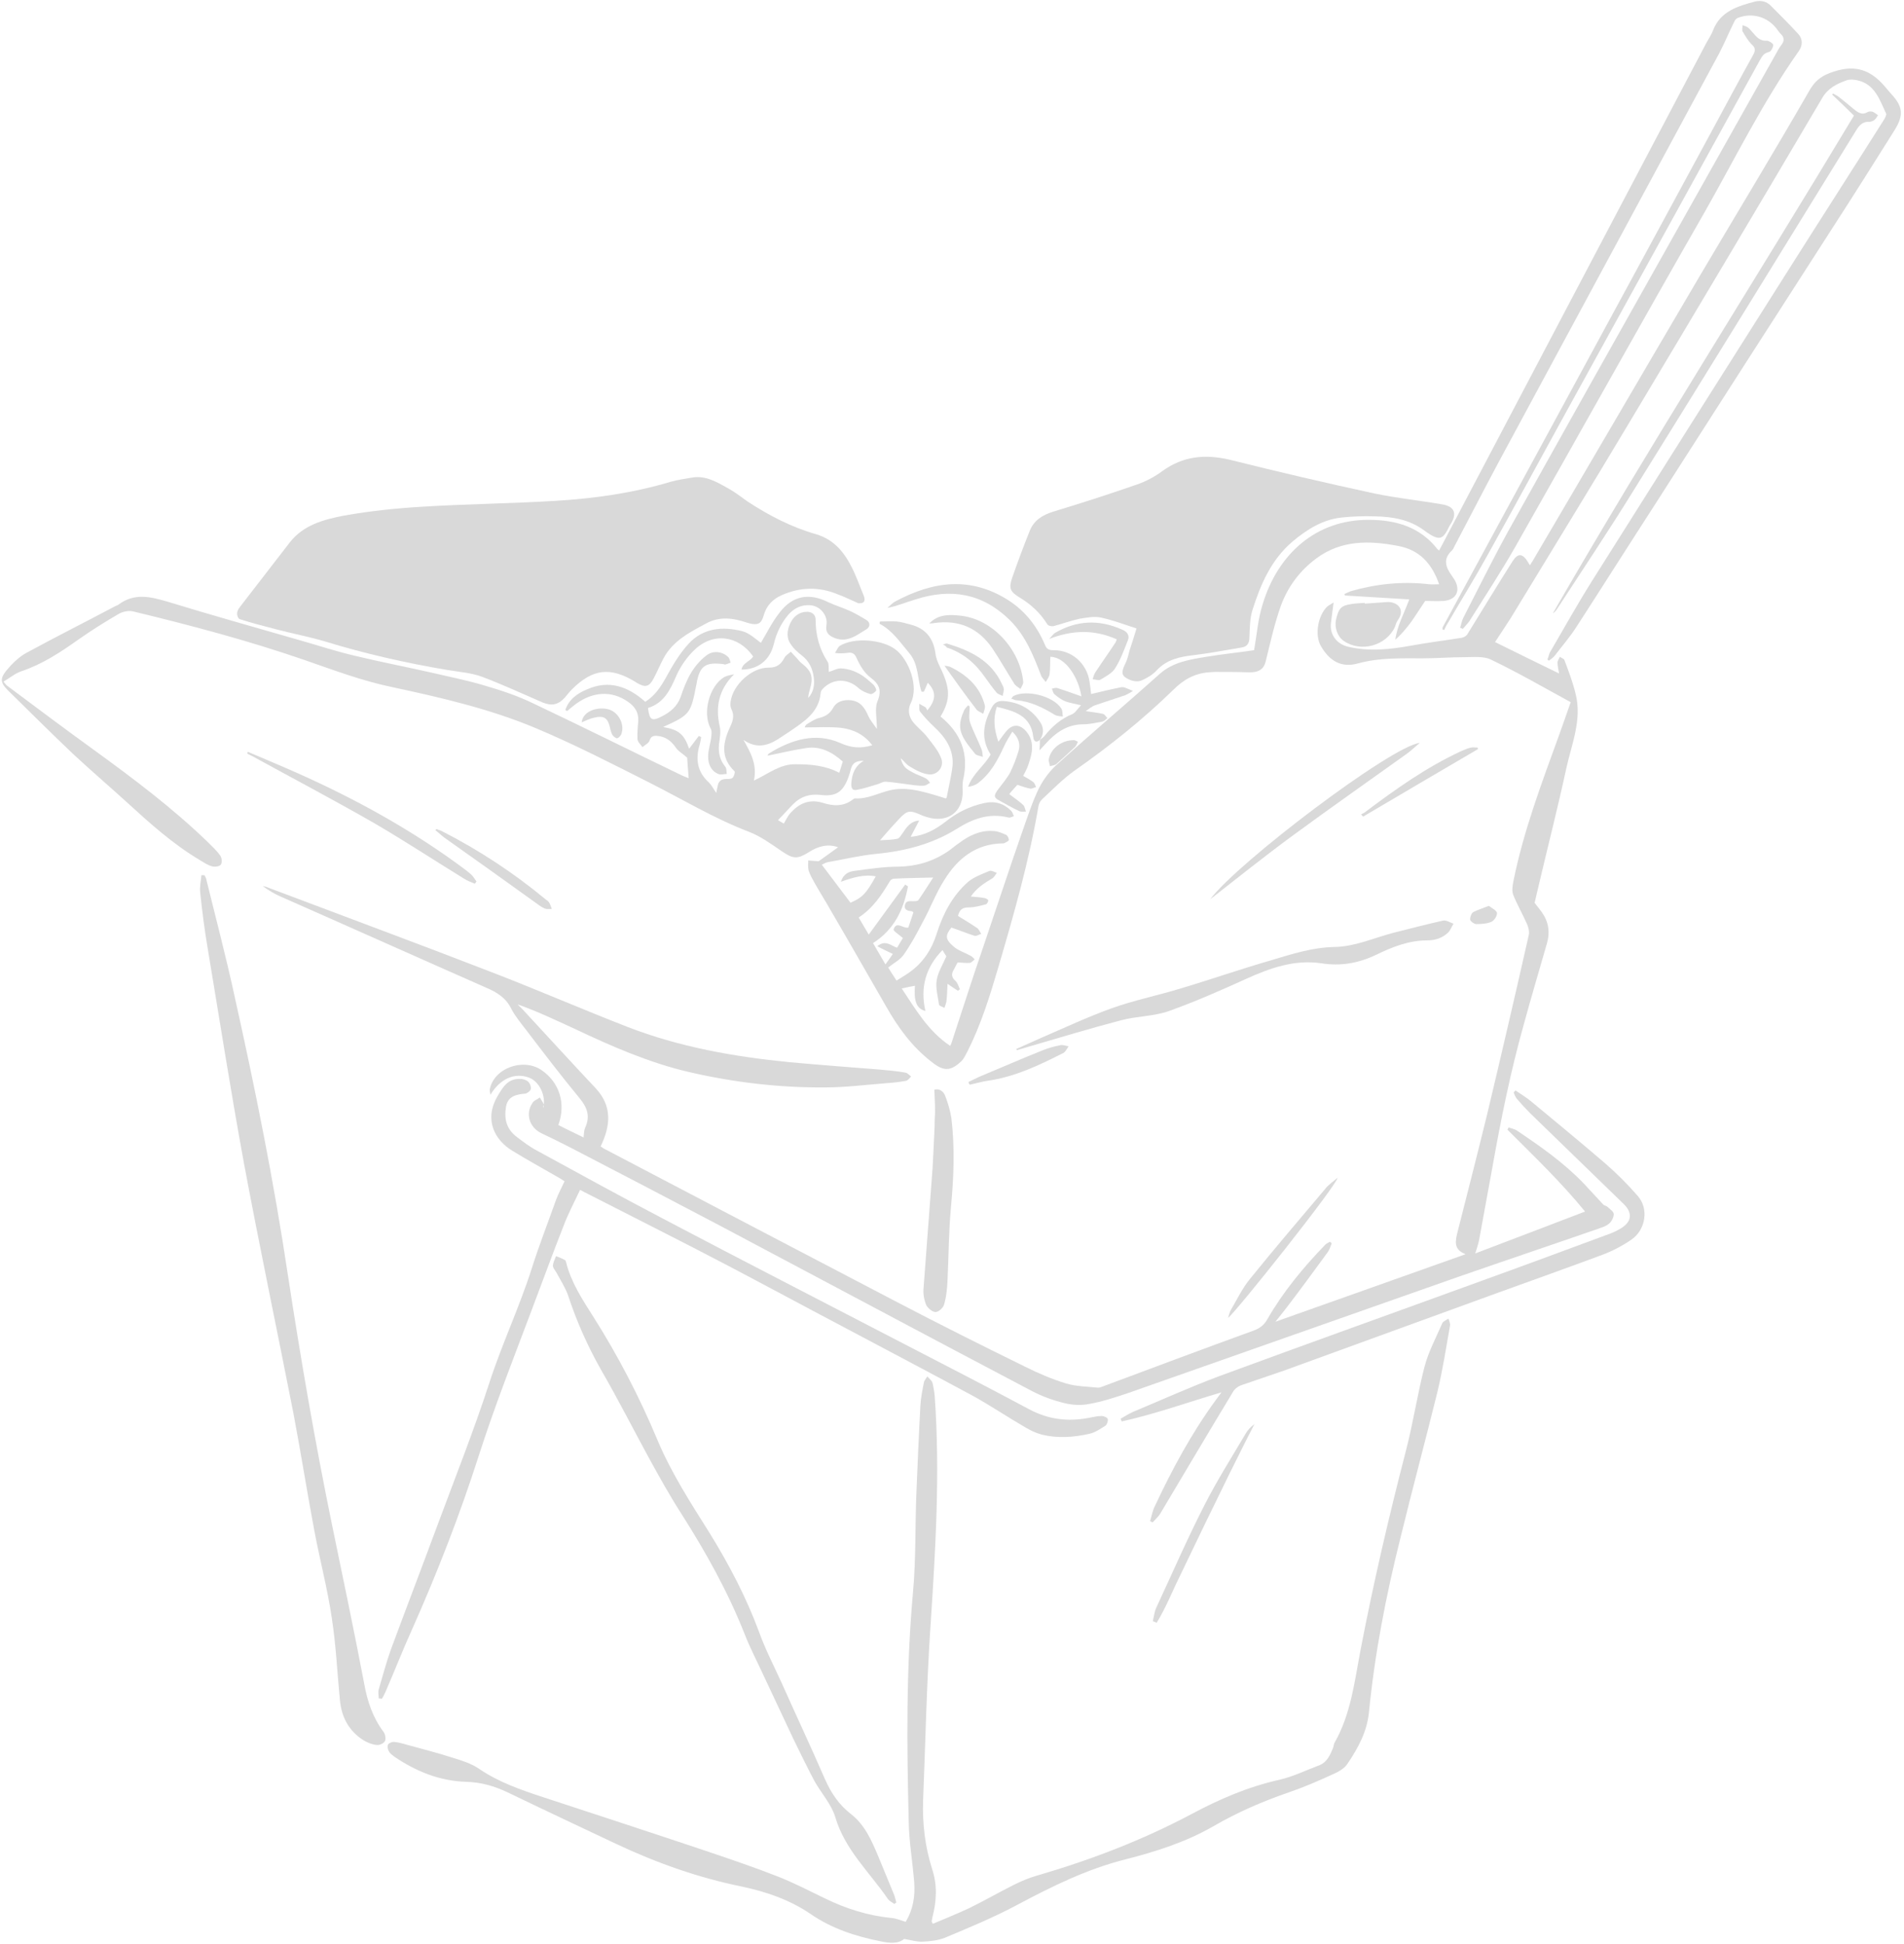 <?xml version="1.0" encoding="UTF-8" standalone="no"?><svg xmlns="http://www.w3.org/2000/svg" xmlns:xlink="http://www.w3.org/1999/xlink" fill="#d9d9d9" height="501.1" preserveAspectRatio="xMidYMid meet" version="1" viewBox="-0.5 -0.7 490.7 501.1" width="490.7" zoomAndPan="magnify"><g id="change1_1"><path d="M145.2,182.3c0.9-2.7,3.1-4.3,5.6-5.3c5.6-2.5,10.5-0.8,15,3.2c2.4-1.5,3.9-3.7,5.3-6.2c1.7-3.1,3.5-6.2,5.9-8.8 c3.7-4,8.7-4.5,13.8-3.2c1.9,0.5,3.5,2.1,4.8,3c1.5-2.5,2.9-5.4,4.9-7.9c3.3-4.3,7.6-5,12.4-2.6c1.9,0.9,4,1.5,5.9,2.4 c1.3,0.6,2.6,1.4,3.8,2.1c1.3,0.7,1.2,1.9,0.2,2.5c-2.5,1.5-4.8,3.5-8.1,2.3c-1.8-0.7-2.5-1.6-2.2-3.4c0.4-2.5-1.7-5-4.3-5.1 c-2.2-0.1-3.9,0.7-5.4,2.3c-2,2.3-3.2,4.9-3.9,7.8c-1,4.1-4.1,6.5-8.3,6.5c0.3-1.8,2.3-2.1,3-3.4c-3.8-5.4-10.3-6.3-15.1-1.7 c-1.9,1.8-3.6,4.2-4.7,6.7c-1.6,3.7-3.2,7-7.3,8.3c0.4,3.2,1,3.5,3.7,2.1c2.1-1.1,3.8-2.5,4.7-4.9c0.7-2.1,1.5-4.2,2.6-6.1 c1-1.7,2.4-3.4,4-4.6c1.7-1.4,4.1-1.1,5.6,0.3c0.4,0.3,0.5,1,0.7,1.5c-0.5,0.2-1,0.4-1.4,0.5c-0.1,0-0.2,0-0.4-0.1 c-4.7-0.6-6.2,0.4-7,5.1c-1.5,7.7-1.6,7.9-8.6,11.1c4,0.7,5.4,1.8,6.7,5.6c0.8-1.1,1.7-2.2,2.5-3.3c0.2,0.1,0.4,0.2,0.6,0.3 c-0.1,0.7-0.2,1.3-0.4,2c-1.1,3.7-0.6,7,2.4,9.7c0.7,0.7,1.2,1.7,1.9,2.7c0.1-0.6,0.2-1.1,0.3-1.5c0.2-1.4,0.8-2.1,2.3-2.1 c0.5,0,1.3,0,1.6-0.3c0.4-0.4,0.7-1.5,0.5-1.7c-3.7-3.5-3-7.5-1.1-11.5c0.7-1.5,1.1-2.9,0.3-4.5c-0.3-0.6-0.3-1.3-0.2-2 c0.6-4.3,5.5-8.8,9.8-8.7c2.2,0,3.2-0.9,4.1-2.6c0.3-0.6,1.1-1,1.6-1.5c0.5,0.5,1,1.1,1.5,1.6c0.4,0.4,0.7,0.9,1.1,1.2 c2.8,2.2,3.3,3.6,2.3,7c-0.2,0.7-0.4,1.4-0.4,2.1c1.4-1.5,1.7-3.5,1.4-5.4c-0.3-2.2-1.2-4.1-3-5.5c-1-0.8-2.1-1.7-2.8-2.8 c-1.3-1.7-1.1-3.7-0.2-5.6c0.8-1.7,2.3-2.9,4.3-2.9c1.2,0,2.2,0.7,2.2,2c0,3.9,0.9,7.5,3.1,10.9c0.4,0.6,0.2,1.7,0.3,2.6 c1.1-0.3,2.2-1,3.3-0.9c1.6,0.1,3.2,0.6,4.6,1.4c1.3,0.7,2.5,1.8,3.6,2.8c0.4,0.4,0.8,1.2,0.7,1.5c-0.3,0.5-1.1,1-1.5,0.9 c-1.1-0.3-2.2-0.8-3-1.5c-2.8-2.6-6.7-2.6-9.3,0.2c-0.3,0.3-0.5,0.7-0.5,1.1c-0.5,5-4.3,7.3-7.9,9.8c-1,0.7-2.2,1.4-3.2,2.1 c-2.9,1.8-5.7,2.3-8.8,0.1c1.8,3.2,3.6,6.3,2.7,10.5c3.7-1.7,6.7-4.3,10.8-4.2c3.8,0,7.6,0.3,11.2,2.2c0.3-1,0.6-1.9,0.9-2.9 c-2.7-2.4-5.7-4-9.3-3.5c-3.4,0.5-6.7,1.3-10.1,2c0.1-0.2,0.2-0.5,0.4-0.6c5.7-3.5,11.9-5.5,18.3-2.7c2.9,1.3,5.3,1.5,8.3,0.6 c-2.1-2.8-4.9-4.1-8.1-4.5c-3-0.3-6.1-0.1-9.3-0.1c0-0.1,0.2-0.6,0.5-0.8c1-0.6,2-1.3,3.1-1.6c1.6-0.4,2.8-1,3.7-2.6 c0.9-1.7,2.7-2.2,4.6-2c2.5,0.3,3.6,2,4.5,4.1c0.5,1.1,1.3,2,2.2,3.3c0-2.8-0.6-5.2,0.1-7c1.2-2.9,0.6-4.5-1.8-6.3 c-1.5-1.1-2.7-3.1-3.5-4.9c-0.6-1.4-1.3-1.6-2.5-1.4c-0.9,0.1-1.8,0.2-3.1,0c0.4-0.6,0.7-1.4,1.2-1.8c3.7-2.3,11.1-1.7,14.5,1 c3.3,2.6,6,9.4,3.8,13.8c-0.8,1.6-0.5,3.4,0.6,4.8c1.1,1.4,2.6,2.5,3.6,3.8c1.3,1.7,2.8,3.4,3.6,5.4c1,2.2-0.8,4.6-3.2,4.3 c-1.7-0.2-3.3-1.1-4.8-2c-0.9-0.5-1.5-1.4-2.4-2.2c0.7,2.3,1.1,2.7,3.9,4.1c0.9,0.4,1.8,0.7,2.7,1.2c0.4,0.2,0.7,0.7,1,1.1 c-0.5,0.2-0.9,0.6-1.4,0.7c-0.9,0.1-1.8,0-2.7-0.1c-2.4-0.3-4.8-0.7-7.2-0.9c-0.8-0.1-1.6,0.5-2.4,0.7c-1.7,0.5-3.5,1.1-5.2,1.4 c-0.9,0.2-1.5-0.2-1.4-1.7c0.2-2.5,0.9-4.4,3.2-5.8c-2,0-2.9,0.6-3.3,2.1c-0.2,0.8-0.4,1.5-0.7,2.3c-1.4,3.7-3.2,4.9-7.2,4.4 c-2.7-0.3-5,0.4-6.9,2.3c-1.3,1.3-2.5,2.7-4,4.2c0.5,0.3,1,0.6,1.5,0.9c0.6-1,1-1.9,1.6-2.6c2.2-2.5,4.8-3.8,8.3-2.8 c2.8,0.9,5.5,1.1,8-0.9c0.1-0.1,0.3-0.2,0.5-0.2c3.2,0.2,6-1.4,9-2.1c3.9-0.9,7.6,0.1,11.4,1.2c1,0.3,2,0.6,2.9,0.9 c0.2-0.1,0.3-0.2,0.3-0.3c0.5-2.7,1.2-5.5,1.5-8.2c0.3-4.1-1.8-7.2-4.7-9.9c-1.3-1.2-2.6-2.6-3.7-4c-0.3-0.4-0.1-1.3-0.2-2 c0.5,0.3,1.1,0.6,1.6,0.9c0.2,0.2,0.3,0.5,0.5,0.8c2.3-2.7,2.3-4.9,0.1-7.1c-0.3,0.8-0.7,1.6-1,2.3c-0.2,0-0.4,0-0.6,0 c-1.1-3.3-0.7-7.1-3.2-10c-2.3-2.7-4.3-5.8-7.6-7.5c0-0.2,0-0.4,0.1-0.6c1.4,0,2.9-0.1,4.3,0c1.2,0.1,2.4,0.5,3.6,0.8 c3.9,1,5.9,3.6,6.4,7.5c0.1,1.1,0.6,2.2,1.1,3.3c2.7,5.5,2.9,8.4,0.2,12.9c5.3,4.3,7.4,9.7,5.8,16.4c-0.2,1-0.1,2.2-0.1,3.3 c-0.1,4.7-3.5,7.4-8.1,6.5c-1-0.2-1.9-0.5-2.8-0.9c-2.7-1.2-3.4-1.1-5.4,1c-1.6,1.7-3.2,3.5-5,5.6c1.7-0.1,3.1-0.1,4.5-0.4 c0.5-0.1,0.9-0.9,1.3-1.4c1-1.5,2-3.1,4.3-3.3c-0.7,1.3-1.4,2.7-2.2,4.2c3.6-0.3,6.4-1.9,9-3.9c3-2.4,6.3-4,10-4.8 c2.7-0.6,5,0.1,6.9,2c0.3,0.3,0.5,0.9,0.7,1.4c-0.5,0.1-1,0.5-1.5,0.3c-5-1.2-9.2,0.4-13.3,3c-6.3,3.9-13.3,5.7-20.7,6.4 c-4.1,0.4-8.2,1.4-12.3,2.1c-0.6,0.1-1.1,0.4-1.7,0.7c2.5,3.3,5,6.6,7.4,9.8c3.1-1.4,4-2.3,6.5-6.8c-3-0.6-5.9,0.3-9,1.4 c0.7-2.1,2.1-2.6,3.4-2.8c3.8-0.5,7.6-1.1,11.5-1.1c4.6-0.1,8.7-1.3,12.5-3.8c1.1-0.7,2-1.6,3.1-2.3c2.5-1.9,5.4-3.3,8.6-3.1 c1.2,0,2.4,0.5,3.5,1c0.4,0.2,0.7,0.9,0.7,1.3c0,0.3-0.7,0.6-1.1,0.8c-0.1,0.1-0.4,0.1-0.5,0.1c-6.9,0.1-11.6,3.9-15,9.4 c-2.2,3.4-3.6,7.3-5.6,10.9c-1.5,2.9-3,5.7-4.9,8.4c-0.9,1.3-2.5,2.1-4,3.3c0.7,1.1,1.7,2.7,2.7,4.2c-0.2-0.3-0.4-0.5-0.6-0.8 c1.1-0.7,2.3-1.4,3.3-2.1c3.7-2.6,5.9-6.1,7.2-10.3c1.6-5,4-9.5,7.9-13c1.5-1.3,3.7-2.1,5.6-2.9c0.5-0.2,1.3,0.3,1.9,0.5 c-0.4,0.5-0.7,1.2-1.3,1.5c-2,1.2-3.9,2.4-5.4,4.6c1.3,0.1,2.5,0.2,3.6,0.4c0.4,0.1,0.9,0.4,0.9,0.6c0,0.3-0.3,0.9-0.6,1 c-1.5,0.4-3,0.8-4.4,0.8c-1.6,0-2.4,0.5-2.8,2.2c1.6,1,3.3,2,4.9,3.1c0.5,0.3,0.7,1,1.1,1.5c-0.6,0.2-1.3,0.7-1.8,0.5 c-1.9-0.6-3.8-1.4-5.9-2.1c-1.6,2-1.7,3,0.7,5c1.2,1,2.9,1.5,4.3,2.3c0.4,0.2,0.7,0.6,1,0.9c-0.4,0.3-0.8,0.8-1.2,0.9 c-1,0.1-2.1-0.1-3.2-0.1c-0.3,0.5-0.6,1.1-0.9,1.7c-0.7,1.1-0.8,2,0.3,3c0.6,0.5,0.8,1.4,1.2,2.2c-0.2,0.1-0.4,0.3-0.5,0.4 c-0.8-0.5-1.5-1-2.7-1.8c-0.1,1.7-0.1,3.2-0.3,4.6c-0.1,0.5-0.3,1.1-0.5,1.6c-0.5-0.3-1.4-0.5-1.4-0.9c-0.3-2.1-0.9-4.2-0.6-6.2 c0.3-2,1.5-3.9,2.5-6.2c-0.2-0.3-0.6-0.9-1-1.6c-4.3,4.4-5.8,9.6-4.4,15.7c-2.3-0.6-3-2.5-2.7-6.5c-1.1,0.2-2.1,0.4-3.4,0.7 c3.6,5.4,6.8,11,12.5,14.8c0.2-0.4,0.3-0.7,0.4-1c2.7-8.2,5.3-16.4,8.1-24.5c3.4-10,6.7-20.1,10.2-30.1c1.3-3.7,2.5-7.4,4.2-10.9 c1.2-2.3,2.9-4.6,4.9-6.3c8.6-7.8,17.5-15.3,26.2-23.1c3.5-3.1,7.8-3.7,12-4.4c4.2-0.7,8.3-1.1,12.3-1.7c0.7-3.9,1-8,2.2-11.8 c3.9-13,13.8-21.9,27.4-21.8c6.9,0,13.2,1.8,17.7,7.6c0.1,0.1,0.3,0.2,0.4,0.3c23-43.7,45.9-87.3,68.9-130.9 c0.6-1.1,1.3-2.1,1.7-3.2c1.9-4.9,6.3-6.2,10.8-7.4c1.6-0.4,3.1,0,4.2,1.2c2.3,2.3,4.7,4.7,6.9,7.1c1.3,1.4,1.2,3.1,0.1,4.6 c-9.3,13.2-16.4,27.7-24.3,41.6c-16.4,28.6-32.4,57.4-48.7,86.1c-3.7,6.5-7.8,12.7-11.8,19.1c-0.5,0.7-1.1,1.3-1.7,2 c-0.2-0.1-0.5-0.2-0.7-0.3c0.3-0.8,0.4-1.7,0.8-2.5c3.8-7.4,7.5-14.9,11.5-22.2c13.9-25,27.9-49.9,41.9-74.8 c9.3-16.5,18.5-33,27.8-49.5c0.2-0.4,0.5-0.8,0.8-1.2c0.8-1,0.8-2-0.2-2.9c-0.4-0.4-0.8-1-1.1-1.4c-2.4-3-6.2-4.1-9.9-2.7 c-0.3,0.1-0.6,0.4-0.8,0.7c-1.4,2.8-2.6,5.7-4,8.4c-18.9,35.1-37.9,70.2-56.8,105.3c-3.9,7.3-7.7,14.7-11.6,22.1 c-0.1,0.3-0.3,0.6-0.5,0.8c-2.3,2.1-1.7,4.2-0.1,6.4c0.3,0.4,0.5,0.8,0.8,1.2c1.6,2.8,0.4,5.1-2.8,5.4c-1.7,0.1-3.4,0-4.8,0 c-1.3,1.9-2.4,3.7-3.6,5.4c-1.2,1.6-2.5,3.2-4.1,4.6c0.5-3.7,2.3-6.8,3.6-10.4c-5.6-0.3-11.1-0.7-16.6-1c0-0.1-0.1-0.3-0.1-0.4 c0.5-0.2,1.1-0.5,1.6-0.7c6.6-1.9,13.3-2.6,20.2-1.8c0.8,0.1,1.6,0,2.6,0c-1.9-5.4-5.1-8.9-10.7-9.9c-7.4-1.4-14.5-1.5-20.9,3.2 c-4.2,3.1-7.3,7.2-9.1,12c-1.7,4.7-2.8,9.7-4,14.6c-0.5,2-1.8,2.9-4.4,2.8c-2.9-0.1-5.9-0.1-8.8-0.1c-0.5,0-1,0.1-1.5,0.1 c-3.7,0.3-6.5,1.9-9.2,4.6c-7.8,7.6-16.3,14.4-25.3,20.7c-3.1,2.2-5.7,4.9-8.5,7.5c-0.5,0.5-0.8,1.2-0.9,1.9 c-2.4,14-6.3,27.7-10.3,41.3c-2.2,7.5-4.5,14.9-8,21.8c-0.5,0.9-0.9,1.9-1.7,2.6c-2.7,2.5-4.5,2.4-7.4,0.1c-5.1-3.9-8.8-9-11.9-14.5 c-4.8-8.3-9.5-16.6-14.3-24.8c-1.3-2.3-2.7-4.5-4-6.8c-0.6-1.1-1.2-2.1-1.6-3.3c-0.2-0.8-0.1-1.7-0.1-2.6c0.8,0.1,1.7,0.1,2.7,0.2 c1.5-1.1,3.2-2.3,5-3.6c-2.7-1-5.3-0.2-7.6,1.3c-2.9,1.8-4,1.7-6.8-0.2c-2.8-1.9-5.5-3.9-8.6-5.1c-8.9-3.4-17-8.3-25.5-12.6 c-9.7-4.9-19.4-9.9-29.4-14.1c-11.9-5-24.5-7.9-37.1-10.6c-7.7-1.6-15.1-4.4-22.6-7c-14.5-5-29.2-8.9-44.1-12.5 c-1.2-0.3-2.8,0.1-3.8,0.7c-3.6,2.1-7.1,4.3-10.5,6.7c-4.5,3.2-9.1,6.2-14.4,8c-1.6,0.5-3,1.7-4.7,2.7c0.5,0.6,0.7,0.9,1,1.1 c7.4,5.5,14.8,11.1,22.3,16.5c10.2,7.4,20.3,15,29.4,23.8c1.1,1.1,2.3,2.2,3.2,3.5c0.4,0.6,0.5,1.8,0.1,2.3 c-0.4,0.5-1.6,0.6-2.3,0.4c-1.1-0.3-2.1-1-3.1-1.6c-6.9-4.1-12.9-9.5-18.8-14.9c-4.6-4.2-9.3-8.2-13.8-12.4 c-5.7-5.4-11.3-11-16.9-16.5c-1.9-1.9-2-3-0.4-5c1.4-1.7,3.1-3.4,5-4.5c7.7-4.2,15.5-8.1,23.2-12.2c0.3-0.1,0.6-0.2,0.8-0.4 c4.1-3,8.2-2,12.6-0.7c11.4,3.5,22.9,6.7,34.3,10c4.6,1.3,9.1,2.8,13.8,3.9c6.6,1.6,13.4,2.9,20,4.4c4.7,1.1,9.3,2,13.9,3.4 c4.1,1.2,8.3,2.6,12.2,4.5c12.9,6.1,25.7,12.5,38.6,18.7c0.5,0.2,1,0.4,1.5,0.6c-0.2-2.1-0.3-4-0.4-5.3c-1.2-1.1-2.4-1.7-3-2.7 c-1.2-1.7-2.6-2.7-4.6-2.9c-1-0.1-1.7,0-2.1,1.2c-0.2,0.7-1.2,1.1-1.8,1.7c-0.5-0.7-1.3-1.4-1.3-2.1c-0.1-1.6,0.1-3.2,0.2-4.7 c0.1-2.1-0.8-3.6-2.5-4.8c-4.4-3.2-9.7-2.8-14.4,1.1c-0.5,0.4-0.9,0.7-1.3,1.1C145.6,182.6,145.4,182.5,145.2,182.3z M230.7,243.6 c0.6-1,1.1-1.9,1.5-2.5c-1-0.9-2.5-1.8-2.4-2.2c0.7-2.3,2.4-0.2,3.8-0.5c0.4-1.3,0.9-2.6,1.3-3.9c-0.2-0.2-0.3-0.3-0.4-0.3 c-1-0.1-2-0.3-1.8-1.5c0.2-1.3,1.2-1.1,2.2-1.1c0.4,0,1.1,0,1.3-0.3c1.4-2,2.7-4.1,3.8-5.8c-3.2,0.1-6.6,0.1-10.1,0.3 c-0.4,0-0.9,0.3-1.1,0.7c-2.1,3.5-4.3,6.9-8,9.3c0.8,1.4,1.6,2.7,2.6,4.4c3.3-4.5,6.3-8.7,9.4-12.9c0.2,0.2,0.5,0.3,0.7,0.5 c-1.1,5.9-3.5,11.1-9,14.6c1.1,1.9,2.1,3.6,3.2,5.5c0.7-1,1.3-1.8,1.9-2.7c-1.4-0.7-2.6-1.2-4-2C227.7,241.5,229,243,230.7,243.6z"/></g><g id="change1_2"><path d="M220.7,154.8c-1.6-0.7-3.4-1.6-5.3-2.3c-4.8-2-9.6-1.9-14.4,0.2c-2.3,1-4,2.7-4.7,5.3c-0.6,2.1-1.5,2.5-3.6,2 c-0.2-0.1-0.5-0.1-0.7-0.2c-3.5-1.2-7-1.7-10.5,0.2c-4.3,2.3-8.6,4.5-11,9c-0.9,1.7-1.6,3.4-2.5,5.1c-1.2,2.3-2.2,2.5-4.4,1.2 c-0.1-0.1-0.2-0.1-0.3-0.2c-6.5-4-11.1-3.4-16.4,1.9c-0.7,0.7-1.3,1.5-1.9,2.2c-1.7,1.8-3.3,2.1-5.6,1.2c-5.3-2.3-10.5-4.7-15.8-6.7 c-2.8-1-5.8-1.2-8.8-1.7c-10.7-1.8-21.3-4.2-31.7-7.4c-4.1-1.2-8.3-2-12.5-3.1c-3.1-0.8-6.2-1.6-9.3-2.6c-0.4-0.1-0.7-0.9-0.7-1.4 c0-0.6,0.3-1.2,0.7-1.7c4.3-5.6,8.6-11.1,12.9-16.7c3.5-4.5,8.8-5.9,14-6.9c6.7-1.2,13.6-1.9,20.4-2.3c11.4-0.7,22.7-0.8,34.1-1.5 c10-0.6,19.9-2,29.6-4.9c1.8-0.5,3.7-0.8,5.6-1.1c3.5-0.6,6.4,1.2,9.3,2.8c1.8,1,3.3,2.2,5,3.4c5.5,3.6,11.3,6.6,17.6,8.4 c4.7,1.4,7.3,4.7,9.3,8.7c1.2,2.4,2.1,5,3.1,7.4C222.5,154.2,222.3,154.9,220.7,154.8z"/></g><g id="change1_3"><path d="M139.5,284.9c0.8-3.1-1-6.8-3.6-7.8c-3.7-1.4-7.5,0.2-10,4.4c-0.1-0.6-0.2-1-0.2-1.3c1-5.5,8.5-8.3,13.3-5.1 c4.7,3.2,6.4,8.6,4.4,14.2c2.1,1.1,4.3,2.1,6.5,3.2c0.1-1,0.1-1.8,0.4-2.5c1.4-3,0.5-5.3-1.5-7.7c-4.7-5.7-9.2-11.6-13.7-17.5 c-1.3-1.7-2.8-3.5-3.8-5.4c-1.4-2.9-3.7-4.3-6.5-5.5c-17.7-7.8-35.3-15.7-53-23.5c-1.6-0.7-3.1-1.6-4.6-2.7c0.5,0.1,1,0.2,1.4,0.4 c19.6,7.4,39.3,14.7,58.9,22.3c11.3,4.4,22.4,9.2,33.7,13.6c13.4,5.2,27.5,7.7,41.8,9.1c7.7,0.7,15.5,1.3,23.2,1.9 c2.3,0.2,4.5,0.4,6.7,0.8c0.5,0.1,0.9,0.6,1.4,1c-0.4,0.4-0.8,1-1.3,1.1c-1.6,0.3-3.3,0.5-4.9,0.6c-5.3,0.4-10.6,1.1-15.9,1.1 c-11.9,0.1-23.7-1.3-35.3-4c-10.2-2.4-19.8-6.6-29.3-11.1c-4.8-2.2-9.6-4.5-14.7-6.3c0.4,0.4,0.9,0.9,1.3,1.3 c6.3,6.8,12.5,13.6,18.8,20.3c4.3,4.6,3.9,9.6,1.3,15c0.2,0.2,0.5,0.3,0.7,0.5c25.2,13.2,50.5,26.5,75.8,39.7 c10.9,5.7,21.9,11.2,32.9,16.6c3.4,1.7,6.9,3.2,10.5,4.3c2.6,0.8,5.5,0.8,8.3,1.1c0.3,0,0.6-0.1,0.9-0.2 c13.1-4.9,26.2-9.8,39.4-14.6c1.5-0.6,2.5-1.4,3.3-2.8c4-7,9.2-13.3,14.8-19.1c0.3-0.4,0.8-0.6,1.3-0.9c0.2,0.1,0.4,0.2,0.5,0.4 c-0.3,0.7-0.5,1.5-0.9,2.1c-3.5,4.8-7,9.6-10.6,14.3c-0.9,1.2-1.8,2.3-3,3.8c16.7-5.9,32.9-11.7,49-17.4c-2.4-1-2.9-2.3-2.2-5.2 c2.6-10.2,5.2-20.4,7.7-30.6c3.7-15.5,7.3-31,10.8-46.5c0.2-0.9-0.1-2-0.5-2.9c-1.1-2.5-2.5-4.9-3.5-7.4c-0.4-1-0.2-2.3,0-3.4 c2.6-13,7.3-25.4,11.8-37.8c1.1-3,2.1-6,3-8.5c-7-3.8-13.7-7.7-20.6-11c-1.9-0.9-4.5-0.6-6.8-0.6c-3.6,0-7.2,0.3-10.8,0.3 c-5.6,0-11.1-0.2-16.6,1.3c-4.2,1.2-7.3-0.5-9.6-4.5c-1.6-2.8-0.8-7.8,1.7-10.2c0.4-0.3,0.8-0.5,1.6-1c-0.3,2.1-0.5,3.8-0.7,5.4 c-0.3,2.9,1.5,5.3,4.4,6c5.5,1.3,10.9,0.7,16.4-0.3c4.3-0.8,8.6-1.3,12.9-2c0.5-0.1,1.1-0.4,1.4-0.8c3.9-6.3,7.7-12.6,11.7-18.9 c1.4-2.2,2.6-2.1,4,0.2c0.1,0.2,0.2,0.4,0.5,0.8c0.4-0.7,0.8-1.2,1.1-1.8c14.3-24.3,28.5-48.7,42.8-73c9.4-15.9,19-31.7,28.2-47.7 c1.8-3.1,4.1-4.2,7.4-5.1c5.5-1.4,9.1,0.7,12.3,4.6c0.4,0.5,0.8,0.9,1.2,1.4c3.1,3.3,3.4,5.5,1,9.4c-5.2,8.3-10.5,16.7-15.8,24.9 c-15.5,24.1-31,48.2-46.4,72.3c-6.6,10.2-13.1,20.5-19.7,30.7c-1.7,2.7-3.8,5.1-5.7,7.6c-0.4,0.5-1,0.9-1.5,1.3 c-0.1-0.1-0.3-0.2-0.4-0.3c0.3-0.7,0.4-1.5,0.8-2.1c3.5-6,6.9-12.1,10.6-18c16.7-26.5,33.4-53,50.2-79.5 c8.4-13.3,16.9-26.5,25.3-39.8c0.2-0.4,0.5-1,0.4-1.3c-1.7-3.6-2.9-7.6-7.4-8.6c-0.9-0.2-2-0.3-2.8,0c-2.5,0.9-4.8,2-6.3,4.6 c-16.5,28-33.1,55.9-49.8,83.8c-9.6,16.1-19.4,32-29.1,48c-1.7,2.9-3.6,5.6-5.4,8.4c5.6,2.8,11,5.4,16.5,8.1 c-0.1-0.8-0.4-1.8-0.4-2.8c0-0.5,0.4-1,0.6-1.5c0.4,0.3,1.1,0.5,1.2,0.9c1.1,2.9,2.2,5.8,2.9,8.8c1.6,6.5-1,12.7-2.4,18.9 c-2.1,9.8-4.6,19.5-6.9,29.3c-0.4,1.7-0.8,3.4-1.3,5.5c0.4,0.6,1.2,1.5,1.9,2.5c1.7,2.4,2.1,5.1,1.3,7.9c-2,7-4.1,14-6,21 c-3.4,12.1-5.9,24.5-8.1,36.9c-1.1,6.2-2.3,12.4-3.4,18.6c-0.2,1.1-0.6,2.1-1,3.5c9.4-3.6,18.7-7.1,28.3-10.8 c-6.2-7.6-13.2-14.3-20-21.1c0.1-0.2,0.2-0.4,0.3-0.6c0.7,0.3,1.5,0.4,2.1,0.8c6.1,4.1,12.1,8.3,17.2,13.6c1.7,1.8,3.4,3.7,5.1,5.5 c0.3,0.3,0.8,0.3,1.1,0.6c0.6,0.6,1.6,1.2,1.6,1.9c0,0.8-0.6,1.9-1.2,2.4c-0.8,0.7-1.9,1-3,1.4c-11.8,4.1-23.7,8.1-35.5,12.2 c-28.5,10-57,20.1-85.5,30.1c-3.3,1.1-6.6,2.2-10,2.8c-2,0.4-4.3,0.3-6.3-0.2c-2.9-0.7-5.7-1.7-8.4-3.1 c-27-14.2-53.9-28.6-80.9-42.9c-12.7-6.7-25.4-13.3-38.1-19.9c-2.5-1.3-5-2.5-7.5-3.7c-3.1-1.5-4.2-5.1-2.2-7.9 c0.4-0.6,1.2-0.8,1.8-1.3c0.4,0.6,0.8,1.2,1.1,1.9C139.5,284.2,139.4,284.6,139.5,284.9z"/></g><g id="change1_4"><path d="M292.4,161.3c-3-1-6-2.1-9.1-2.8c-1.8-0.4-3.7,0-5.6,0.3c-2.3,0.5-4.4,1.3-6.7,1.9c-0.5,0.1-1.4-0.1-1.6-0.5 c-1.8-2.9-4.2-5.1-7-6.8c-2.6-1.6-3-2.4-2-5.3c1.4-4,2.9-8,4.5-12c1.1-2.7,3.2-4,6-4.9c7.3-2.2,14.4-4.5,21.6-7 c2.3-0.8,4.6-2,6.6-3.5c5.3-3.8,10.9-4.4,17.3-2.9c12.4,3.1,24.8,6,37.3,8.7c5.7,1.2,11.6,1.8,17.4,2.8c3.3,0.5,4,2.4,2.2,5.2 c-0.1,0.1-0.1,0.2-0.2,0.3c-1.7,3.5-2.4,4.3-6.6,1.2c-3.8-2.8-8.1-3.5-12.6-3.6c-2.9-0.1-5.8,0-8.6,0.3c-4.9,0.5-9,3.1-12.7,6.2 c-5.5,4.7-8.2,11-10.3,17.6c-0.7,2.2-0.7,4.7-0.8,7.1c0,1.5-0.6,2.4-2,2.6c-4.2,0.7-8.3,1.5-12.5,2c-3.5,0.4-6.8,1.1-9.4,3.9 c-1,1.1-2.5,2-3.9,2.6c-0.9,0.4-2.2,0.2-3.1-0.2c-2.1-0.9-2.2-1.8-1.2-3.9c0.6-1.1,0.9-2.4,1.2-3.6 C291.2,165.2,291.8,163.3,292.4,161.3z"/></g><g id="change1_5"><path d="M239.9,495.2c3.1-1.3,6.3-2.6,9.3-4c3.9-1.9,7.7-4.1,11.5-6c2-1,4.1-1.9,6.3-2.5c13.7-4,27-9.1,39.6-15.8 c7.1-3.8,14.5-7,22.5-8.8c3.6-0.8,7-2.5,10.5-3.8c1.9-0.8,2.7-2.6,3.4-4.3c0.2-0.4,0.2-1,0.4-1.4c4.3-7.5,5.2-16,6.8-24.3 c3.3-17.2,7.3-34.3,11.7-51.3c1.8-7,2.9-14.3,4.7-21.3c1-3.9,3-7.6,4.6-11.3c0.2-0.5,1-0.8,1.6-1.2c0.2,0.6,0.5,1.3,0.4,1.8 c-1,5.7-1.9,11.4-3.2,16.9c-3.1,12.6-6.5,25.2-9.6,37.9c-3.7,14.8-6.6,29.7-8.1,44.9c-0.5,5-2.8,9.2-5.5,13.2 c-0.8,1.3-2.5,2.2-3.9,2.8c-3.7,1.7-7.4,3.3-11.2,4.6c-6.7,2.3-13.2,5.1-19.4,8.7c-7.1,4.1-14.9,6.6-22.8,8.6c-9.9,2.5-19,7-28,11.8 c-6,3.2-12.3,5.8-18.5,8.4c-1.8,0.7-3.8,0.9-5.7,1c-1.4,0.1-2.9-0.4-4.8-0.7c-1.5,1.3-3.8,1.1-6.1,0.6c-6.5-1.3-12.6-3.3-18.1-7.1 c-5.3-3.6-11.4-5.7-17.6-7c-11.3-2.3-22-6.1-32.4-11c-9.3-4.4-18.7-8.8-28-13.3c-3.4-1.6-6.8-2.6-10.6-2.7c-6.9-0.2-13-2.7-18.6-6.5 c-0.5-0.4-1.1-0.8-1.4-1.4c-0.3-0.5-0.4-1.3-0.2-1.7c0.2-0.4,1-0.7,1.5-0.7c1.1,0.1,2.2,0.4,3.2,0.7c4,1.1,8,2.1,12,3.4 c2.3,0.7,4.8,1.5,6.7,2.8c5.1,3.5,10.9,5.5,16.7,7.4c14,4.6,28.1,9.2,42.1,13.9c6.2,2.1,12.4,4.2,18.5,6.6c4,1.6,7.9,3.6,11.8,5.5 c5.5,2.7,11.2,4.5,17.3,5.1c1.2,0.1,2.3,0.6,3.6,1c1.9-3.1,2.5-6.6,2.2-10.3c-0.4-5.1-1.3-10.2-1.4-15.3 c-0.5-19.8-0.7-39.6,1.1-59.4c0.8-8.7,0.5-17.5,0.9-26.2c0.3-7.3,0.6-14.5,1-21.8c0.1-2,0.5-4,0.9-6c0.1-0.6,0.6-1.1,0.9-1.6 c0.4,0.5,1.1,1,1.3,1.6c0.3,1.2,0.5,2.4,0.6,3.6c1.4,19.8,0.2,39.5-1.1,59.2c-1,15-1.3,30-1.9,44.9c-0.2,6,0.5,11.9,2.3,17.6 c1.4,4.2,1.2,8.3,0.1,12.5c-0.1,0.4-0.1,0.7-0.2,1.1C239.6,494.6,239.7,494.7,239.9,495.2z"/></g><g id="change1_6"><path d="M97.1,437.1c0-0.8-0.2-1.6,0-2.3c1-3.4,1.9-6.8,3.1-10.2c4-10.8,8.1-21.5,12.1-32.3c4.5-12.1,9.3-24.2,13.3-36.5 c3.2-9.9,7.7-19.4,10.9-29.4c1.9-6,4.2-11.9,6.3-17.8c0.6-1.6,1.4-3.1,2.2-4.8c-0.6-0.4-1.1-0.7-1.6-1c-4-2.3-8-4.5-11.9-6.9 c-4.3-2.6-7.4-7.8-3.8-14c1.5-2.6,2.8-4.6,5.9-4.5c0.7,0,1.6,0.3,2.1,0.8c0.4,0.4,0.7,1.2,0.6,1.8c-0.1,0.5-0.9,1.1-1.4,1.2 c-2.3,0.2-4.5,0.6-5,3.4c-0.5,3.1,0.1,5.7,2.7,7.7c1.7,1.3,3.4,2.6,5.3,3.6c10.8,5.9,21.7,11.9,32.6,17.6 c20.1,10.6,40.4,21,60.6,31.5c11.2,5.8,22.5,11.6,33.7,17.6c4.9,2.6,9.9,3.2,15.2,2.2c1.1-0.2,2.3-0.5,3.4-0.5 c0.6,0,1.5,0.4,1.6,0.8c0.1,0.5-0.2,1.4-0.6,1.7c-1.3,0.8-2.7,1.8-4.2,2.1c-4,0.9-8.1,1.2-12.2,0.2c-1.5-0.4-3-1.1-4.3-1.9 c-4.5-2.6-8.8-5.5-13.3-8c-11.3-6.1-22.7-12.1-34-18.1c-9.7-5.1-19.3-10.3-29-15.4c-12-6.3-24.2-12.4-36.3-18.6 c-0.6-0.3-1.2-0.6-2.1-1.1c-1.5,3.2-3.1,6.2-4.3,9.4c-2.8,7.1-5.4,14.3-8.1,21.4c-4.7,12.5-9.6,24.9-13.7,37.7 c-4.9,15.3-10.7,30.2-17.2,44.8c-2.4,5.3-4.5,10.7-6.8,16c-0.3,0.7-0.6,1.3-1,1.9C97.5,437.1,97.3,437.1,97.1,437.1z"/></g><g id="change1_7"><path d="M52.2,224.9c0.1,0.3,0.3,0.5,0.4,0.8c2.5,10.2,5.2,20.4,7.4,30.6c5.3,23.8,10.1,47.6,13.7,71.7c3.3,21.6,7,43.1,11.4,64.5 c2.8,13.6,5.7,27.3,8.3,41c0.8,4.4,2.2,8.6,5,12.3c0.4,0.6,0.6,1.8,0.3,2.3c-0.3,0.6-1.4,1.1-2.1,1c-1.2-0.1-2.4-0.6-3.4-1.2 c-3.8-2.4-5.7-6-6.1-10.4c-0.7-7.1-1-14.2-2.1-21.2c-1.1-7.5-3.1-15-4.5-22.5c-1.9-10.1-3.5-20.3-5.4-30.3 c-4.2-21.4-8.7-42.8-12.7-64.2c-3.4-18.5-6.3-37.1-9.4-55.7c-0.8-4.7-1.4-9.4-1.9-14.2c-0.2-1.5,0.2-3,0.3-4.5 C51.7,224.9,51.9,224.9,52.2,224.9z"/></g><g id="change1_8"><path d="M295.9,391.4c0.4-1.3,0.6-2.6,1.2-3.8c4.5-9.6,9.5-18.9,15.8-27.5c0.4-0.5,0.7-1,1.4-1.9c-8.8,2.6-17.1,5.6-25.7,7.5 c-0.1-0.2-0.2-0.4-0.3-0.7c1.1-0.6,2.1-1.3,3.3-1.8c7.4-3.1,14.7-6.4,22.2-9.2c22.5-8.3,45.2-16.4,67.7-24.6 c11.1-4,22.1-8.1,33.2-12.2c1-0.4,2-0.9,2.9-1.5c2.8-1.9,2.3-4.2,0.3-6.1c-8-7.8-16-15.5-24-23.3c-1.2-1.2-2.4-2.5-3.5-3.8 c-0.4-0.5-0.6-1.1-0.8-1.6c0.2-0.2,0.3-0.4,0.5-0.5c1.3,0.9,2.8,1.8,4,2.8c6.4,5.3,12.7,10.5,19,15.9c3,2.6,5.9,5.5,8.5,8.5 c2.9,3.3,2,8.7-1.6,11.2c-2.3,1.6-4.8,2.9-7.4,3.9c-8.9,3.3-17.8,6.5-26.7,9.7c-18.5,6.7-37,13.5-55.5,20.2 c-3.7,1.3-7.4,2.5-11.1,3.8c-0.8,0.3-1.7,1-2.1,1.8c-6.3,10.4-12.5,20.9-18.7,31.3c-0.5,0.8-1.3,1.5-1.9,2.2 C296.4,391.7,296.1,391.5,295.9,391.4z"/></g><g id="change1_9"><path d="M230,490.1c-0.5-0.4-1.2-0.7-1.6-1.2c-4.7-6.9-11.1-12.7-13.6-21.1c-1-3.4-3.6-6.2-5.4-9.4c-1.9-3.6-3.7-7.3-5.5-11 c-2.6-5.5-5.1-10.9-7.7-16.4c-1.6-3.5-3.4-6.9-4.8-10.5c-4.3-10.9-10-21.1-16.3-31c-2.9-4.5-5.5-9.2-8.1-13.9 c-4.2-7.7-8.2-15.6-12.6-23.2c-3.5-6.2-6.3-12.5-8.5-19.2c-0.7-2-1.9-3.8-2.9-5.7c-0.3-0.6-1-1.3-1-1.9c0-0.8,0.5-1.7,0.8-2.5 c0.8,0.3,1.6,0.6,2.3,1c0.2,0.1,0.2,0.4,0.3,0.6c1.3,5.2,4.2,9.6,7,14c6.4,10.1,11.9,20.7,16.5,31.7c3.6,8.6,8.6,16.3,13.5,24.1 c5,8.1,9.4,16.5,12.7,25.4c1.6,4.5,3.8,8.7,5.8,13.1c3.7,8.3,7.6,16.6,11.2,24.9c1.6,3.6,3.6,6.6,6.7,9c3.6,2.8,5.3,6.8,7,10.8 c1.4,3.4,2.8,6.8,4.2,10.2c0.2,0.6,0.3,1.2,0.5,1.8C230.3,489.8,230.1,490,230,490.1z"/></g><g id="change1_10"><path d="M261.4,269.7c2.2-1,4.3-1.9,6.5-2.9c6-2.6,12-5.4,18.1-7.6c5.6-2,11.4-3.2,17.1-4.9c8.1-2.4,16.1-5.2,24.1-7.5 c5.3-1.6,10.6-3.3,16.3-3.4c5.2-0.1,10-2.3,14.9-3.6c4.3-1.1,8.6-2.2,13-3.2c0.8-0.2,1.8,0.5,2.7,0.8c-0.5,0.8-0.8,1.7-1.4,2.3 c-1.5,1.4-3.3,2-5.4,2c-4.7,0-9,1.7-13.1,3.7c-4.6,2.2-9.2,3-14.2,2.2c-6.9-1-13.1,1.2-19.3,4c-6.6,3-13.2,5.9-19.9,8.3 c-3.9,1.4-8.3,1.3-12.4,2.4c-8,2.1-15.9,4.5-23.8,6.8c-1,0.3-2,0.6-3,0.9C261.6,270,261.5,269.9,261.4,269.7z"/></g><g id="change1_11"><path d="M371.3,161.6c0-0.2-0.1-0.5,0-0.6c23.3-43,46.7-86,70-129.1c3.3-6.1,6.6-12.3,10-18.4c0.6-1.1,0.7-1.8-0.3-2.7 c-1-1-1.7-2.2-2.4-3.4c-0.2-0.4,0-1.1,0-1.6c0.5,0.2,1,0.3,1.4,0.6c0.6,0.5,1,1.1,1.5,1.6c0.9,1.1,1.8,1.9,3.4,1.8 c0.5,0,1.6,0.7,1.6,1.1c0,0.6-0.6,1.7-1.1,1.8c-1.5,0.3-1.9,1.4-2.5,2.4c-17.1,31-34.1,62-51.2,93c-6.3,11.5-12.6,23.1-19,34.6 c-3.2,5.8-6.7,11.4-10,17.1c-0.4,0.6-0.7,1.2-1,1.9C371.6,161.7,371.5,161.6,371.3,161.6z"/></g><g id="change1_12"><path d="M477.3,29.1c-1.8-1.8-3.7-3.6-5.6-5.4c0.1-0.1,0.1-0.2,0.2-0.3c0.5,0.3,1,0.5,1.4,0.8c1.3,1,2.6,2.1,3.8,3.1 c1.1,0.9,2.2,1.8,3.7,0.9c0.3-0.2,0.9-0.2,1.3-0.1c0.5,0.2,1,0.6,1.4,0.9c-0.3,0.4-0.5,0.9-0.9,1.2c-0.4,0.3-0.9,0.5-1.3,0.5 c-2.1-0.1-2.9,1.3-3.8,2.8c-19,30.8-38,61.7-57.1,92.4c-6.3,10.2-13,20.2-19.5,30.2c-0.3,0.5-0.7,1-1.2,1.3 C424.5,114.4,451.3,72.4,477.3,29.1z"/></g><g id="change1_13"><path d="M267.5,190c0.4-0.3,0.9-0.6,1.2-1c1.9-2.4,4.2-4.4,7.1-5.6c0.8-0.3,1.4-1.4,2.3-2.3c-1.6-0.4-2.9-0.6-4-1 c-1-0.4-2-1.1-2.9-1.9c-0.3-0.3-0.4-0.9-0.6-1.4c0.5-0.1,1.1-0.3,1.5-0.1c2,0.6,4,1.4,6.1,2.1c-0.7-4.6-3.9-10.1-8-10.2 c-0.1,1.5,0,3-0.2,4.5c-0.1,0.7-0.6,1.3-1,2c-0.4-0.6-1-1.1-1.2-1.7c-2-5.2-4-10.3-8.2-14.4c-7-6.8-15.1-8.1-24.1-5.2 c-2.4,0.7-4.7,1.7-7.3,2.2c0.7-0.6,1.3-1.3,2.1-1.7c9.7-5.2,19.4-6.5,29.2-0.2c4.3,2.8,7.3,6.7,9.3,11.4c0.4,1,0.9,1.4,2.1,1.4 c4.8-0.1,8.7,3.4,9.4,8.1c0.2,1.2,0.3,2.4,0.4,3.2c2.5-0.6,5-1.2,7.5-1.7c0.3-0.1,0.8-0.1,1.1,0c0.8,0.3,1.5,0.6,2.2,0.9 c-0.7,0.4-1.3,0.8-2,1.1c-2.6,0.9-5.2,1.7-7.8,2.6c-0.8,0.3-1.4,0.8-2.4,1.5c1.8,0.3,3.1,0.4,4.4,0.7c0.5,0.1,0.8,0.7,1.2,1.1 c-0.4,0.3-0.8,0.8-1.3,0.9c-1.6,0.3-3.3,0.7-4.9,0.7c-4.2,0-7.2,2.2-9.8,5.1c-0.4,0.4-0.8,0.9-1.5,1.6 C267.5,191.4,267.5,190.7,267.5,190C267.6,190,267.5,190,267.5,190z"/></g><g id="change1_14"><path d="M240.3,280.2c1.2-0.4,2.4,0.4,2.8,1.6c0.7,1.8,1.3,3.8,1.6,5.8c0.9,7.6,0.6,15.1-0.1,22.7c-0.6,6.3-0.6,12.7-0.9,19 c-0.1,2.1-0.3,4.3-0.9,6.3c-0.2,0.8-1.4,1.9-2.2,1.9c-0.8,0-2-1-2.4-1.8c-0.5-1.2-0.8-2.7-0.7-4.1c0.7-9.8,1.5-19.5,2.2-29.3 c0.2-2.4,0.3-4.8,0.4-7.1c0.1-2.5,0.3-5,0.3-7.5C240.6,285.3,240.4,282.8,240.3,280.2z"/></g><g id="change1_15"><path d="M267.5,190C267.5,190,267.6,190,267.5,190c-0.9,0.9-1.6,0.4-1.7-0.7c-0.6-5.6-4.9-6.7-9.4-7.8c-1,3-0.7,5.8,0.4,9 c0.7-0.9,1.2-1.7,1.8-2.4c1.7-2.3,3.8-2.3,5.6,0c1.3,1.7,1.5,3.6,1.1,5.6c-0.2,1-0.5,1.9-0.8,2.8c-0.3,0.9-0.8,1.8-1.3,2.8 c0.9,0.5,1.8,1,2.6,1.6c0.4,0.3,0.5,0.9,0.7,1.3c-0.5,0.1-1,0.4-1.4,0.4c-1.1-0.2-2.2-0.6-3.4-1c-0.7,0.8-1.4,1.5-2.1,2.4 c1.2,0.9,2.5,1.8,3.6,2.8c0.4,0.4,0.5,1.1,0.7,1.7c-0.6,0-1.2,0.1-1.7-0.1c-1.9-0.9-3.8-2-5.6-3c-1.2-0.7-0.6-1.5-0.1-2.3 c1.1-1.5,2.4-3,3.3-4.6c0.9-1.8,1.6-3.7,2.2-5.6c0.5-1.7,0.1-3.4-1.6-5c-0.8,1.3-1.5,2.4-2.1,3.7c-1.7,3.7-3.5,7.1-6.8,9.6 c-0.7,0.5-1.5,0.8-2.5,0.9c1.2-3.4,4.2-5.4,5.8-8.3c-2.7-4.3-1.8-8.3,0.4-12.3c0.6-1.1,1.6-1.6,2.9-1.5c4.2,0.3,7.5,2.2,9.7,5.8 C268.5,187.1,268.5,188.6,267.5,190z"/></g><g id="change1_16"><path d="M351.2,154.9c1.9-0.1,3.8-0.3,5.7-0.4c2.5-0.2,4.9,1.7,2.9,4.6c-0.4,0.5-0.6,1.2-0.8,1.8c-2.2,4.8-8.7,6.7-13.2,3.6 c-1.6-1.1-2.4-3.4-2-5.4c0.7-3,1.3-3.7,4-4.1c1.1-0.2,2.3-0.2,3.5-0.3C351.2,154.8,351.2,154.9,351.2,154.9z"/></g><g id="change1_17"><path d="M63.4,193.1c3.2,1.4,6.4,2.7,9.6,4.1c15.5,6.7,30.3,14.6,44,24.5c1.3,1,2.7,1.9,3.9,3c0.6,0.5,0.9,1.2,1.4,1.8 c-0.1,0.2-0.3,0.4-0.4,0.6c-0.9-0.4-1.9-0.7-2.8-1.3c-7.8-4.8-15.4-9.8-23.3-14.4c-10.3-5.9-20.9-11.5-31.3-17.2 c-0.4-0.2-0.9-0.4-1.3-0.7C63.3,193.3,63.3,193.2,63.4,193.1z"/></g><g id="change1_18"><path d="M311.4,231.1c7.1-9.5,46.7-39.5,54-40.3c-1.1,0.9-2.1,1.9-3.2,2.7c-9.9,7.1-19.9,14.1-29.7,21.3 C325.3,220.1,318.3,225.7,311.4,231.1z"/></g><g id="change1_19"><path d="M296.6,417.2c0.3-1.2,0.4-2.4,0.9-3.5c4.1-8.8,8-17.8,12.4-26.4c3.2-6.3,7-12.3,10.6-18.4c0.5-0.9,1.3-1.8,2.3-2.5 c-2.2,4.2-4.3,8.5-6.4,12.7c-2.1,4.3-4.2,8.6-6.3,12.9c-2.1,4.4-4.2,8.7-6.3,13.1c-2.1,4.2-3.8,8.6-6.2,12.5 C297.2,417.4,296.9,417.3,296.6,417.2z"/></g><g id="change1_20"><path d="M344.2,302.9c0,1.7-26.3,34.8-28.2,36.1c0.3-0.9,0.4-1.5,0.7-2c1.6-2.7,3-5.7,5-8.1c6.3-7.8,12.8-15.4,19.3-23.1 C341.8,304.7,343.1,303.9,344.2,302.9z"/></g><g id="change1_21"><path d="M239,160c2.3-2.4,5.2-2.3,8-2c8.5,0.9,15.4,8.9,16.2,17c0.1,0.6-0.4,1.2-0.7,1.9c-0.5-0.4-1.1-0.7-1.5-1.2 c-1.9-3-3.7-6.2-5.7-9.2c-3.6-5.3-8.6-7.5-15-6.6C239.9,160,239.5,160,239,160z"/></g><g id="change1_22"><path d="M287.3,164.1c-5.8-2.6-11.5-2.4-17.4-0.1c0.5-0.5,0.9-1.1,1.4-1.5c5.6-3.3,11.4-3.6,17.4-0.9c1.2,0.5,2,1.4,1.5,2.7 c-1,2.5-1.9,5.1-3.4,7.4c-0.8,1.2-2.4,2-3.7,2.8c-0.5,0.3-1.3-0.1-2-0.1c0.2-0.6,0.3-1.2,0.7-1.8c1.7-2.6,3.5-5.1,5.2-7.7 C287.1,164.7,287.2,164.5,287.3,164.1z"/></g><g id="change1_23"><path d="M112,213c0.4,0.2,0.9,0.3,1.3,0.5c9.6,4.9,18.6,10.8,26.9,17.7c0.3,0.2,0.6,0.4,0.8,0.7c0.3,0.5,0.5,1.1,0.7,1.7 c-0.6,0-1.3,0.1-1.8-0.1c-0.9-0.4-1.7-1-2.5-1.6c-7.8-5.6-15.6-11.2-23.4-16.7c-0.8-0.6-1.5-1.3-2.3-1.9 C111.8,213.2,111.9,213.1,112,213z"/></g><g id="change1_24"><path d="M188.7,173.1c-3.9,3.9-4.9,8.3-3.7,13.5c0.3,1.4,0,3-0.2,4.5c-0.2,2.2,0.2,4.1,1.6,5.8c0.4,0.5,0.3,1.3,0.4,1.9 c-0.7,0-1.6,0.3-2.2,0c-1.9-0.8-2.6-2.6-2.6-4.5c0-1.7,0.6-3.3,0.8-5c0.1-0.8,0.2-1.7-0.2-2.3c-2.1-4-0.3-10.9,3.6-13.2 C187,173.4,187.9,173.3,188.7,173.1z"/></g><g id="change1_25"><path d="M249.1,278.2c0.9-0.4,1.8-0.9,2.7-1.3c5.5-2.3,11-4.7,16.5-6.9c1.5-0.6,3-1,4.6-1.3c0.6-0.1,1.3,0.2,2,0.3 c-0.4,0.6-0.8,1.4-1.3,1.7c-6.3,3.2-12.6,6.2-19.6,7.2c-1.5,0.2-3,0.7-4.6,1C249.2,278.6,249.1,278.4,249.1,278.2z"/></g><g id="change1_26"><path d="M380.4,192.4c-9.9,5.8-19.8,11.6-29.6,17.4c-0.2-0.2-0.4-0.4-0.5-0.6c0.4-0.2,0.9-0.4,1.2-0.7c7.7-5.8,15.6-11.4,24.4-15.5 c0.9-0.4,1.8-0.8,2.7-1c0.5-0.1,1.1,0,1.7,0C380.3,192.1,380.4,192.2,380.4,192.4z"/></g><g id="change1_27"><path d="M242.5,165.4c0.6-0.1,0.9-0.3,1.1-0.2c5.9,1.8,11.3,4.3,14.1,10.4c0.2,0.4,0.5,0.9,0.5,1.4c0,0.6-0.2,1.1-0.3,1.7 c-0.5-0.3-1.1-0.4-1.5-0.8c-1.1-1.3-2.1-2.7-3.1-4.1c-2.5-3.6-5.6-6.2-9.8-7.6C243.4,166,243.1,165.7,242.5,165.4z"/></g><g id="change1_28"><path d="M242.9,170.9c0.5,0.1,1.2,0.1,1.7,0.4c4.2,2.1,7.5,5.1,8.7,9.8c0.2,0.6-0.2,1.4-0.4,2.2c-0.6-0.4-1.4-0.6-1.8-1.2 C248.3,178.5,245.7,174.8,242.9,170.9z"/></g><g id="change1_29"><path d="M260.1,179.4c0.3-0.3,0.4-0.6,0.6-0.7c3.4-1.7,10.2,0,12.3,3.2c0.4,0.6,0.3,1.4,0.4,2.1c-0.7-0.1-1.4-0.1-2-0.4 c-3.1-1.9-6.3-3.5-10-3.8C261,179.8,260.7,179.5,260.1,179.4z"/></g><g id="change1_30"><path d="M149.4,185.5c0.4-3.2,4.6-4.1,7.1-3.3c2.5,0.8,4.1,4,3.1,6.4c-0.2,0.4-0.7,1-1.1,1c-0.4,0-0.9-0.5-1.2-0.9 c-0.3-0.6-0.5-1.3-0.6-1.9c-0.6-2.5-1.6-3.1-4.1-2.5C151.6,184.5,150.6,185,149.4,185.5z"/></g><g id="change1_31"><path d="M249.4,181.4c0,1.4-0.3,2.9,0.1,4.1c0.8,2.3,2,4.5,2.9,6.8c0.3,0.6,0.3,1.4,0.4,2.1c-0.7-0.3-1.6-0.3-2-0.8 c-3.7-4.5-4.9-6.5-2.9-11c0.2-0.6,0.7-1,1.1-1.5C249.1,181.2,249.2,181.3,249.4,181.4z"/></g><g id="change1_32"><path d="M276.4,190.1c0.1,0,0.5,0.2,0.9,0.4c-0.2,0.4-0.4,1-0.7,1.3c-1.6,1.5-3.2,3-4.8,4.4c-0.4,0.4-1.1,0.4-1.7,0.6 c-0.1-0.6-0.4-1.3-0.3-1.8C270.3,192.2,273.2,190,276.4,190.1z"/></g><g id="change1_33"><path d="M383.2,232.8c0.8,0.6,2,1.2,2.1,1.8c0.1,0.7-0.7,2-1.4,2.3c-1.1,0.5-2.6,0.6-3.9,0.6c-0.6,0-1.5-0.7-1.6-1.1 c-0.1-0.6,0.3-1.7,0.8-2C380.4,233.8,381.7,233.4,383.2,232.8z"/></g></svg>